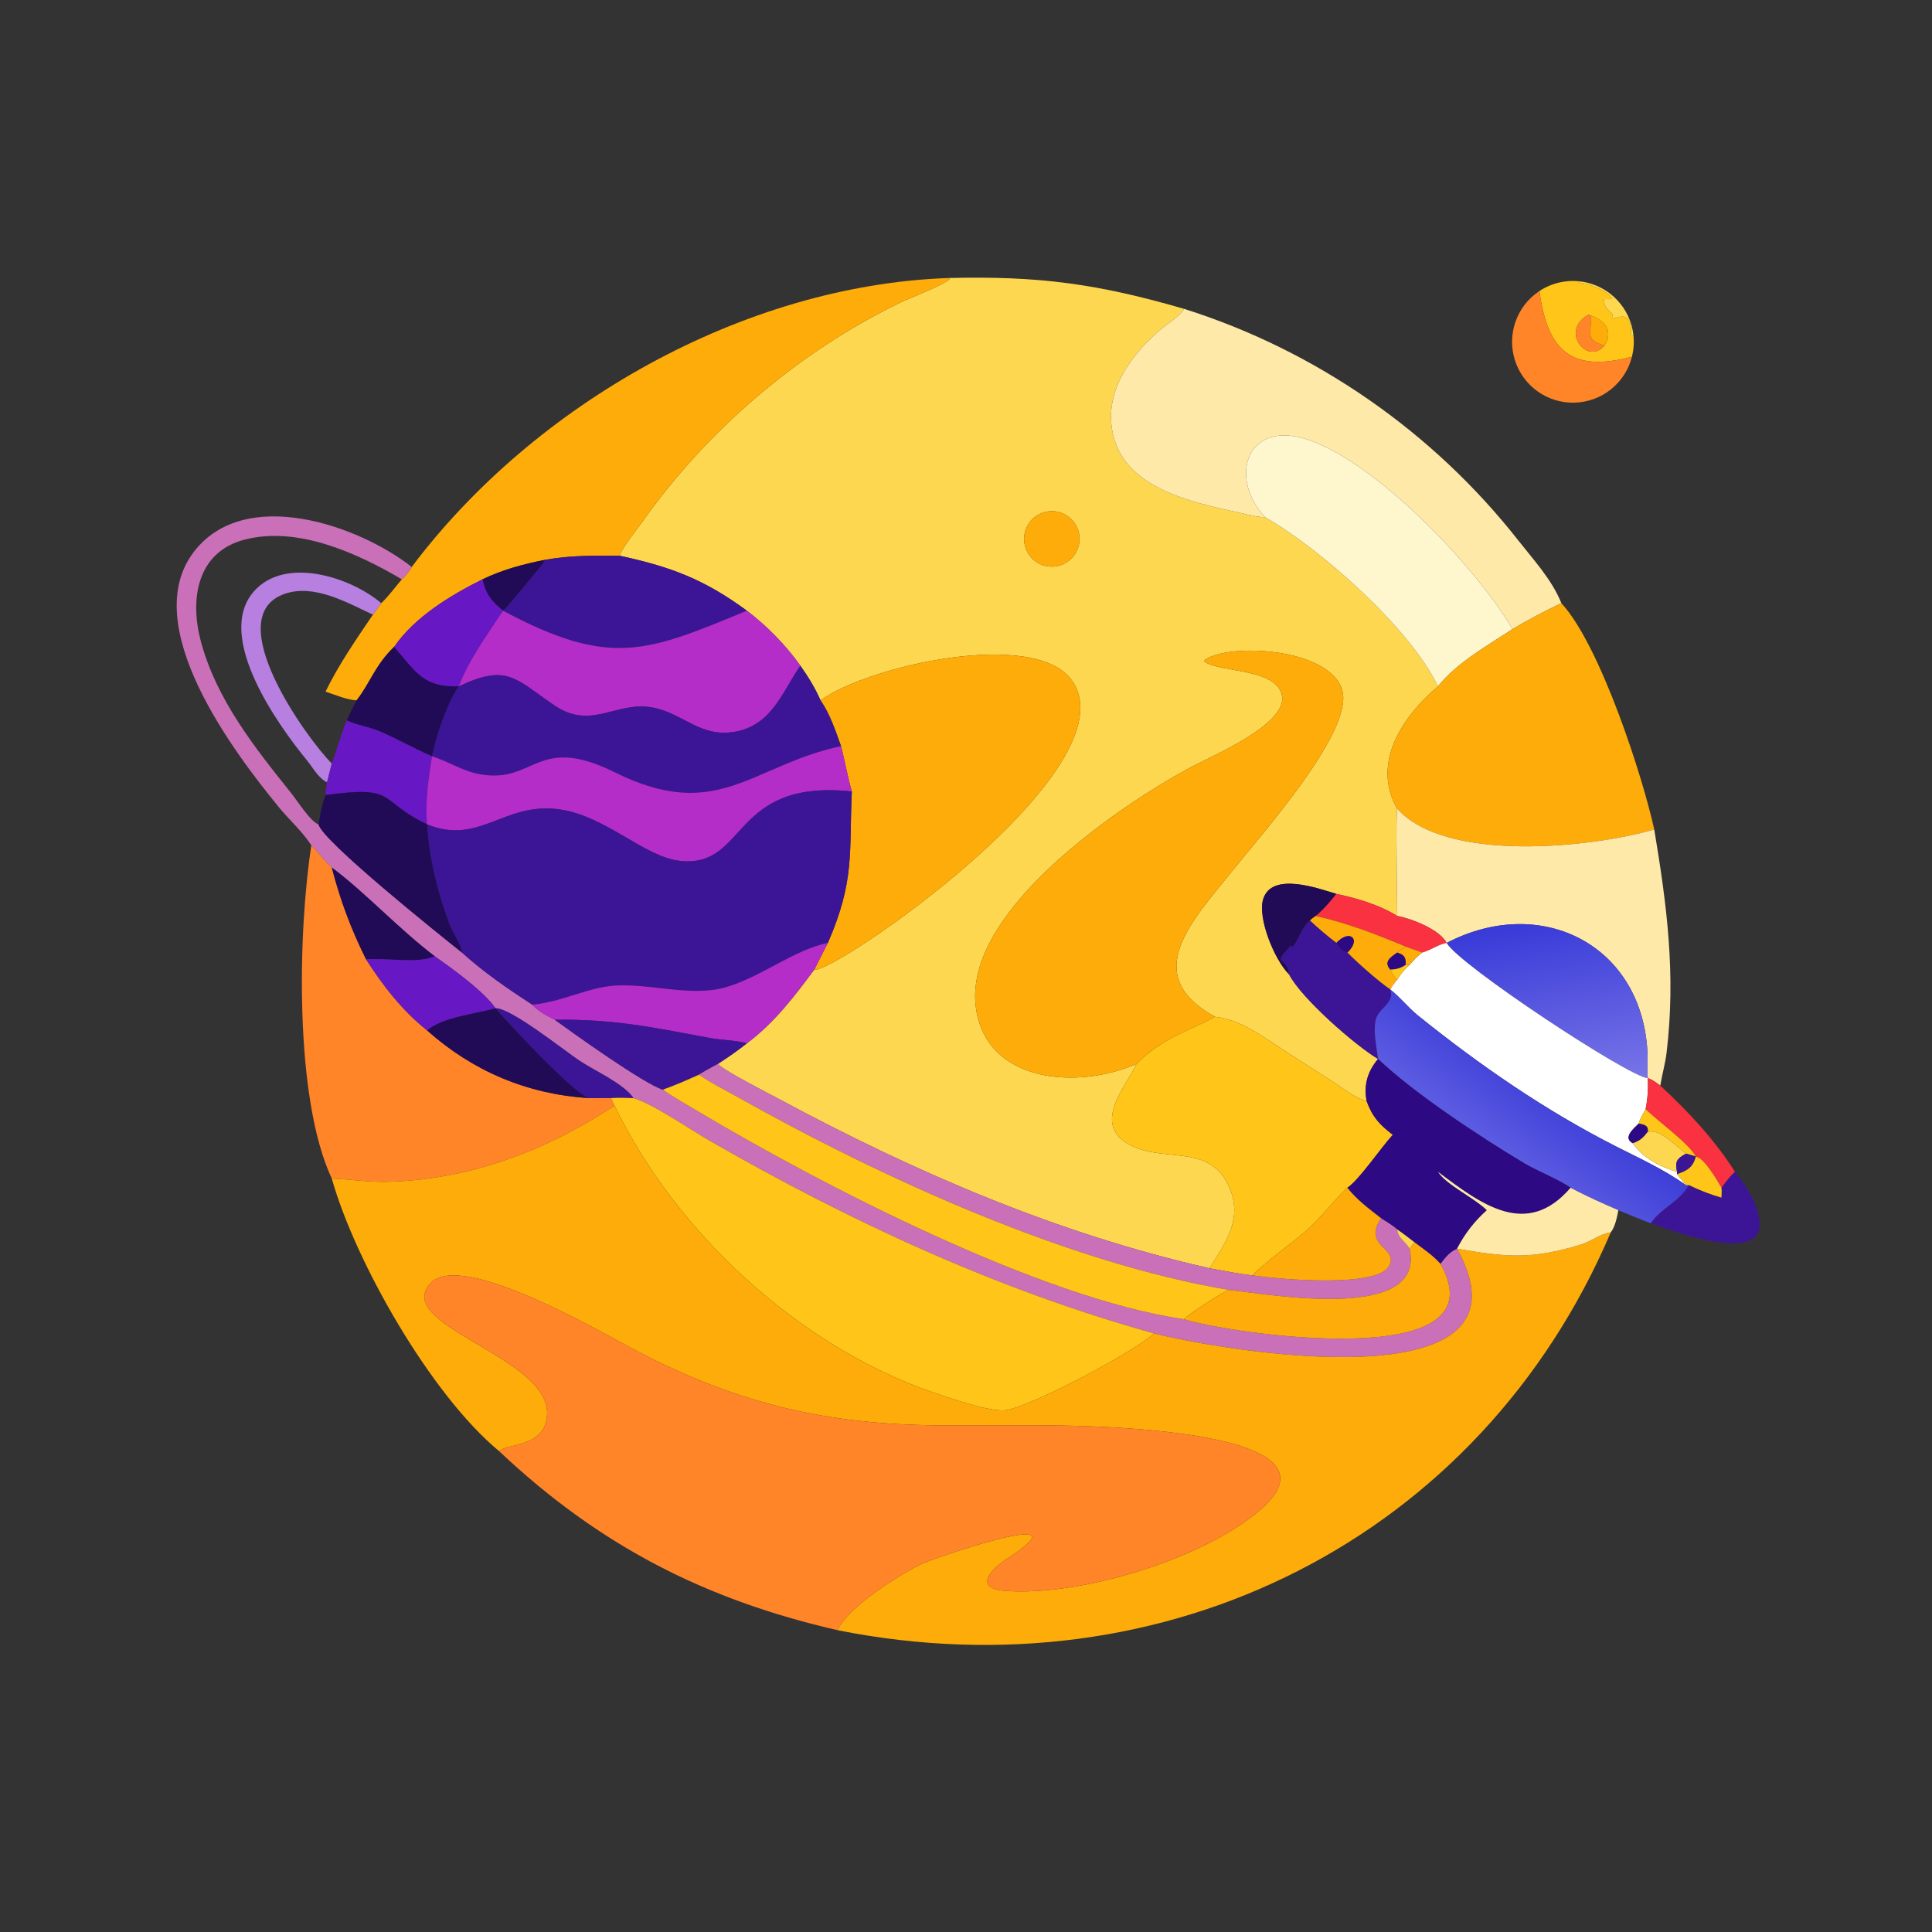 <?xml version="1.0" encoding="utf-8" ?>
<svg xmlns="http://www.w3.org/2000/svg" xmlns:xlink="http://www.w3.org/1999/xlink" width="1024" height="1024">
	<rect width="100%" height="100%" fill="#333333" stroke="none"/>
	<path fill="#FED750" transform="scale(2 2)" d="M251.004 73.687C275.411 73.054 290.959 75.245 313.797 81.846C312.22 84.257 309.41 85.69 307.277 87.552C299.757 94.121 292.956 103.216 294.71 113.873C297.275 129.45 315.828 133.102 328.715 135.929C330.8 136.387 333.071 137.041 335.209 137.051C349.628 145.197 373.66 166.361 381.075 181.893C371.64 189.89 363.367 202.232 370.269 214.31C369.845 215.281 370.287 239.112 370.269 242.736C365.634 239.828 359.499 238 354.146 236.892C349.314 235.43 337 230.941 334.754 238.299C333.238 243.264 337.691 254.306 341.635 258.241C344.86 264.523 358.994 276.917 365.196 280.638C362.364 284.038 361.402 287.516 362.167 291.791C359.218 291.078 356.029 288.5 353.503 286.85L340.2 278.308C334.571 274.665 328.905 270.251 322.029 269.466C301.727 258.404 316.119 243.886 326.574 230.791C334.369 221.028 358.695 193.852 355.726 183.021C352.616 171.675 325.56 170.251 319.18 174.954L319.223 175.368C323.607 178.316 338.289 177.051 339.737 184.337C341.254 191.971 320.836 200.498 315.657 203.279C297.103 213.239 254.865 241.624 258.654 267.289C261.58 287.107 285.701 288.736 301.169 281.954C298.732 287.564 288.378 298.473 300.348 303.857C309.571 308.006 321.231 303.077 326.018 315.234C329.217 323.359 324.659 329.545 320.539 336.104C280.186 326.923 242.692 310.757 206.295 291.176C203.224 289.524 192.059 283.875 190.247 281.954C192.89 280.233 195.475 278.453 197.944 276.488C205.213 271.042 210.447 264.15 215.8 256.95C220.474 258.452 300.215 203.89 284.183 180.474C274.554 166.412 230.118 176.386 217.456 185.604C215.98 182.272 214.208 179.391 212.115 176.429C208.281 170.994 203.219 165.85 197.944 161.844C186.606 153.522 177.879 150.232 164.165 147.259C165.446 144.317 168.482 140.766 170.381 138.081C187.533 113.826 211.778 93.157 238.579 80.186C241.357 78.842 249.916 75.637 251.708 73.941L251.004 73.687ZM278.085 135.499C275.446 135.737 273.139 137.378 272.049 139.794C270.958 142.209 271.253 145.025 272.821 147.162C274.388 149.298 276.984 150.426 279.616 150.112C283.604 149.636 286.47 146.046 286.052 142.051C285.633 138.057 282.085 135.139 278.085 135.499Z"/>
	<path fill="#FEAC09" transform="scale(2 2)" d="M109.11 150.246C141.645 106.991 196.926 75.717 251.004 73.687L251.708 73.941C249.916 75.637 241.357 78.842 238.579 80.186C211.778 93.157 187.533 113.826 170.381 138.081C168.482 140.766 165.446 144.317 164.165 147.259C157.51 147.226 151.149 147.16 144.553 148.343C138.742 149.468 133.222 150.959 127.87 153.524C119.353 157.776 109.917 163.468 104.443 171.433C99.391 176.263 98.121 180.997 94.495 185.604C91.84 185.444 88.809 184.119 86.264 183.288C89.789 176.101 94.336 169.503 98.823 162.895C99.586 161.896 100.304 160.868 101.027 159.84C103.041 157.96 104.697 155.618 106.492 153.524C107.518 152.642 108.451 151.421 109.11 150.246Z"/>
	<path fill="#FFC518" transform="scale(2 2)" d="M407.955 77.131C411.267 74.943 415.269 74.053 419.196 74.632C418.885 74.689 418.693 74.65 418.475 74.89L418.134 74.959C420.563 74.842 424.916 76.67 426.632 78.365C428.159 79.873 425.785 78.98 425.067 79.34C425.12 82.788 427.889 82.451 427.343 84.208L427.642 84.438C431.624 82.849 432.32 84.951 432.298 88.848L432.892 88.975C433.08 90.841 432.94 92.726 432.48 94.545C416.35 98.792 410.122 92.999 407.955 77.131ZM420.975 83.401C413.303 87.524 420.512 96.97 425.205 91.588C427.827 87.463 424.93 84.625 420.975 83.401Z"/>
	<path fill="#FED750" transform="scale(2 2)" d="M419.196 74.632C426.509 75.709 432.153 81.62 432.892 88.975L432.298 88.848C432.32 84.951 431.624 82.849 427.642 84.438L427.343 84.208C427.889 82.451 425.12 82.788 425.067 79.34C425.785 78.98 428.159 79.873 426.632 78.365C424.916 76.67 420.563 74.842 418.134 74.959L418.475 74.89C418.693 74.65 418.885 74.689 419.196 74.632Z"/>
	<path fill="#FF8528" transform="scale(2 2)" d="M432.48 94.545C430.711 101.531 424.522 106.497 417.318 106.708C410.114 106.919 403.644 102.325 401.469 95.454C399.294 88.583 401.942 81.103 407.955 77.131C410.122 92.999 416.35 98.792 432.48 94.545Z"/>
	<path fill="#FFE9A9" transform="scale(2 2)" d="M313.797 81.846C348.631 92.85 379.681 114.386 402.26 143.094C406.298 148.228 411.345 153.695 413.767 159.84C409.378 161.955 405.004 164.236 400.822 166.735C390.985 149.59 359.787 117.105 341.689 115.449C329.757 114.357 326.357 127.319 335.209 137.051C333.071 137.041 330.8 136.387 328.715 135.929C315.828 133.102 297.275 129.45 294.71 113.873C292.956 103.216 299.757 94.121 307.277 87.552C309.41 85.69 312.22 84.257 313.797 81.846Z"/>
	<path fill="#FF8528" transform="scale(2 2)" d="M425.205 91.588C420.512 96.97 413.303 87.524 420.975 83.401L421.665 83.956C421.693 88.412 419.98 90.011 425.205 91.588Z"/>
	<path fill="#FEAC09" transform="scale(2 2)" d="M420.975 83.401C424.93 84.625 427.827 87.463 425.205 91.588C419.98 90.011 421.693 88.412 421.665 83.956L420.975 83.401Z"/>
	<path fill="#FEF6CC" transform="scale(2 2)" d="M335.209 137.051C326.357 127.319 329.757 114.357 341.689 115.449C359.787 117.105 390.985 149.59 400.822 166.735C394.198 171.075 386.048 175.655 381.075 181.893C373.66 166.361 349.628 145.197 335.209 137.051Z"/>
	<path fill="#FEAC09" transform="scale(2 2)" d="M279.616 150.112C276.984 150.426 274.388 149.298 272.821 147.162C271.253 145.025 270.958 142.209 272.049 139.794C273.139 137.378 275.446 135.737 278.085 135.499C282.085 135.139 285.633 138.057 286.052 142.051C286.47 146.046 283.604 149.636 279.616 150.112Z"/>
	<path fill="#CA70B8" transform="scale(2 2)" d="M82.515 224.034C80.136 220.333 76.653 217.283 73.87 213.879C62.033 199.403 36.331 165.608 51.473 146.116C64.985 128.723 95.013 139.175 109.11 150.246C108.451 151.421 107.518 152.642 106.492 153.524C94.64 146.565 78.901 139.363 64.842 143.003C52.12 146.296 50.224 158.89 53.27 170.133C57.421 185.453 67.505 198.124 77.238 210.274C78.621 212.001 82.469 217.994 84.433 218.46C85.225 222.693 116.549 247.781 122.438 252.442C128.05 257.572 134.71 262.124 141.078 266.266C142.645 267.987 144.949 269.215 147.012 270.243C151.582 273.574 170.683 287.26 175.657 288.764C178.589 290.855 181.779 292.62 184.871 294.464C217.671 314.023 275.787 344.13 313.797 349.614C324.371 353.133 398.604 364.639 381.73 334.935C382.987 333.241 384.139 331.75 386.132 330.911L386.132 330.911C409.278 372.948 322.596 357.696 305.767 353.343C264.318 341.793 225.359 323.744 188.129 302.333C182.71 299.216 173.205 292.603 167.885 291.008C165.252 287.136 157.417 283.711 153.414 281.004C149.197 278.151 135.324 267.092 131.315 267.198C128.074 262.571 119.966 256.779 115.219 253.433C105.603 246.13 96.705 236.427 87.93 229.917C85.976 228.276 84.43 225.825 82.515 224.034Z"/>
	<path fill="#3C1596" transform="scale(2 2)" d="M144.553 148.343C151.149 147.16 157.51 147.226 164.165 147.259C177.879 150.232 186.606 153.522 197.944 161.844C171.451 172.795 161.782 177.086 133.302 161.844L133.302 161.844C134.272 161.066 144.173 149.194 144.553 148.343Z"/>
	<path fill="#210B56" transform="scale(2 2)" d="M127.87 153.524C133.222 150.959 138.742 149.468 144.553 148.343C144.173 149.194 134.272 161.066 133.302 161.844C130.321 159.426 128.646 157.377 127.87 153.524Z"/>
	<path fill="#B77FDF" transform="scale(2 2)" d="M86.674 207.318C84.371 206.241 82.937 203.443 81.382 201.544C73.885 192.395 56.874 168.908 67.166 156.863C75.405 147.221 92.966 152.962 101.027 159.84C100.304 160.868 99.586 161.896 98.823 162.895C91.94 159.674 83.239 154.656 75.425 157.381C58.003 163.459 81.367 195.81 87.93 202.338L86.674 207.318Z"/>
	<path fill="#6817C5" transform="scale(2 2)" d="M104.443 171.433C109.917 163.468 119.353 157.776 127.87 153.524C128.646 157.377 130.321 159.426 133.302 161.844L133.302 161.844C129.013 168.428 124.479 174.509 121.569 181.893L121.569 181.893C112.151 182.206 110.2 178.067 104.443 171.433Z"/>
	<path fill="#FEAC09" transform="scale(2 2)" d="M400.822 166.735C405.004 164.236 409.378 161.955 413.767 159.84C424.057 170.94 435.325 205.774 438.393 219.819C421.926 224.6 383.243 228.772 370.269 214.31C363.367 202.232 371.64 189.89 381.075 181.893C386.048 175.655 394.198 171.075 400.822 166.735Z"/>
	<path fill="#B52DC8" transform="scale(2 2)" d="M197.944 161.844C203.219 165.85 208.281 170.994 212.115 176.429L211.932 176.691C207.24 183.536 204.506 192.005 195.116 193.853C185.733 195.699 181.242 189.137 173.165 187.538C163.289 185.583 156.838 193.68 146.926 186.939C136.483 179.837 134.475 175.793 121.569 181.893C124.479 174.509 129.013 168.428 133.302 161.844C161.782 177.086 171.451 172.795 197.944 161.844Z"/>
	<path fill="#210B56" transform="scale(2 2)" d="M94.495 185.604C98.121 180.997 99.391 176.263 104.443 171.433C110.2 178.067 112.151 182.206 121.569 181.893C118.264 186.903 115.781 194.575 114.507 200.44C109.699 198.379 105.165 195.716 100.341 193.696C97.6 192.549 94.519 192.178 91.878 190.914C92.668 189.109 93.602 187.361 94.495 185.604Z"/>
	<path fill="#FEAC09" transform="scale(2 2)" d="M301.169 281.954C285.701 288.736 261.58 287.107 258.654 267.289C254.865 241.624 297.103 213.239 315.657 203.279C320.836 200.498 341.254 191.971 339.737 184.337C338.289 177.051 323.607 178.316 319.223 175.368L319.18 174.954C325.56 170.251 352.616 171.675 355.726 183.021C358.695 193.852 334.369 221.028 326.574 230.791C316.119 243.886 301.727 258.404 322.029 269.466L321.605 269.691C314.153 273.572 308.004 275.154 301.169 281.954Z"/>
	<path fill="#FEAC09" transform="scale(2 2)" d="M217.456 185.604C230.118 176.386 274.554 166.412 284.183 180.474C300.215 203.89 220.474 258.452 215.8 256.95L219.388 249.888C226.62 233.283 224.989 225.892 225.742 209.745C224.606 205.791 223.917 201.719 222.882 197.736C221.417 193.62 219.946 189.22 217.456 185.604Z"/>
	<path fill="#3C1596" transform="scale(2 2)" d="M212.115 176.429C214.208 179.391 215.98 182.272 217.456 185.604C219.946 189.22 221.417 193.62 222.882 197.736C199.043 202.867 190.209 218.21 162.95 204.69C142.286 194.442 141.87 207.669 127.416 205.228C122.728 204.436 118.937 201.824 114.507 200.44L114.507 200.44C115.781 194.575 118.264 186.903 121.569 181.893L121.569 181.893C134.475 175.793 136.483 179.837 146.926 186.939C156.838 193.68 163.289 185.583 173.165 187.538C181.242 189.137 185.733 195.699 195.116 193.853C204.506 192.005 207.24 183.536 211.932 176.691L212.115 176.429Z"/>
	<path fill="#6817C5" transform="scale(2 2)" d="M87.93 202.338C89.288 198.543 90.385 194.662 91.878 190.914C94.519 192.178 97.6 192.549 100.341 193.696C105.165 195.716 109.699 198.379 114.507 200.44L114.507 200.44C113.555 206.184 112.633 212.642 113.184 218.46C99.936 212.171 105.659 208.053 86.264 210.697C86.314 209.551 86.489 208.447 86.674 207.318L87.93 202.338Z"/>
	<path fill="#B52DC8" transform="scale(2 2)" d="M114.507 200.44C118.937 201.824 122.728 204.436 127.416 205.228C141.87 207.669 142.286 194.442 162.95 204.69C190.209 218.21 199.043 202.867 222.882 197.736C223.917 201.719 224.606 205.791 225.742 209.745C193.511 206.333 198.167 230.071 180.261 228.146C170.628 227.11 160.54 216.122 148.078 214.466C133.486 212.528 126.983 224.137 113.184 218.46L113.184 218.46C112.633 212.642 113.555 206.184 114.507 200.44Z"/>
	<path fill="#3C1596" transform="scale(2 2)" d="M113.184 218.46C126.983 224.137 133.486 212.528 148.078 214.466C160.54 216.122 170.628 227.11 180.261 228.146C198.167 230.071 193.511 206.333 225.742 209.745C224.989 225.892 226.62 233.283 219.388 249.888C210.296 251.723 201.305 259.253 191.847 261.765C182.861 264.151 172.335 260.619 162.975 261.197C155.811 261.639 148.966 265.532 141.078 266.266C134.71 262.124 128.05 257.572 122.438 252.442C122.222 250.497 119.906 246.986 119.13 244.931C116.011 236.669 113.661 227.297 113.184 218.46Z"/>
	<path fill="#210B56" transform="scale(2 2)" d="M86.264 210.697C105.659 208.053 99.936 212.171 113.184 218.46L113.184 218.46C113.661 227.297 116.011 236.669 119.13 244.931C119.906 246.986 122.222 250.497 122.438 252.442C116.549 247.781 85.225 222.693 84.433 218.46C84.841 215.77 85.312 213.254 86.264 210.697Z"/>
	<path fill="#FFE9A9" transform="scale(2 2)" d="M370.269 242.736C370.287 239.112 369.845 215.281 370.269 214.31C383.243 228.772 421.926 224.6 438.393 219.819C441.744 239.942 444.143 258.193 441.665 278.927C441.31 281.898 440.47 284.751 439.992 287.694C438.93 286.935 437.933 286.112 436.67 285.723C436.497 283.772 436.69 281.711 436.629 279.742C435.726 250.688 408.645 236.688 383.373 249.888C381.536 246.308 374.016 243.421 370.269 242.736Z"/>
	<path fill="#FF8528" transform="scale(2 2)" d="M82.515 224.034C84.43 225.825 85.976 228.276 87.93 229.917C90.181 238.595 93.037 246.247 97.026 254.257C101.592 261.374 106.55 267.742 113.184 273.077C125.338 283.893 139.688 289.947 155.96 291.008C157.942 291.004 159.939 290.947 161.919 291.008L162.854 293.013C144.755 304.906 124.545 312.665 102.617 313.189C97.65 313.308 92.841 312.515 87.93 312.338C77.87 290.927 79.006 246.493 82.515 224.034Z"/>
	<path fill="#210B56" transform="scale(2 2)" d="M87.93 229.917C96.705 236.427 105.603 246.13 115.219 253.433C110.259 255.511 102.439 253.739 97.026 254.257C93.037 246.247 90.181 238.595 87.93 229.917Z"/>
	<path fill="#210B56" transform="scale(2 2)" d="M341.635 258.241C337.691 254.306 333.238 243.264 334.754 238.299C337 230.941 349.314 235.43 354.146 236.892C352.459 239.012 350.786 241.028 348.67 242.736C348.127 243.127 347.604 243.486 347.126 243.958C344.584 246.054 342.88 252.381 342.072 250.584C336.792 256.522 340.865 252.728 341.635 258.241Z"/>
	<path fill="#F93140" transform="scale(2 2)" d="M354.146 236.892C359.499 238 365.634 239.828 370.269 242.736C374.016 243.421 381.536 246.308 383.373 249.888L383.373 249.888C381.085 250.32 379.144 251.858 376.88 252.442C375.464 251.859 373.96 251.427 372.527 250.859C364.701 247.578 356.99 244.595 348.67 242.736C350.786 241.028 352.459 239.012 354.146 236.892Z"/>
	<path fill="#FEAC09" transform="scale(2 2)" d="M347.126 243.958C347.604 243.486 348.127 243.127 348.67 242.736C356.99 244.595 364.701 247.578 372.527 250.859C371.876 251.445 370.742 251.815 370.269 252.442C368.582 253.66 366.579 254.842 368.456 256.95C368.897 257.991 369.439 258.867 370.269 259.645C369.617 260.474 368.893 261.28 368.456 262.247C365.561 260.316 359.515 255.002 357.058 252.442C360.822 248.897 357.738 246.094 354.146 249.888C351.688 248.036 349.379 246.051 347.126 243.958Z"/>
	<path fill="#3C1596" transform="scale(2 2)" d="M341.635 258.241C340.865 252.728 336.792 256.522 342.072 250.584C342.88 252.381 344.584 246.054 347.126 243.958C349.379 246.051 351.688 248.036 354.146 249.888C355.043 251.307 355.459 251.88 357.058 252.442C359.515 255.002 365.561 260.316 368.456 262.247L368.456 262.247C369.423 265.28 366.711 266.586 365.233 268.762C363.4 271.461 364.859 277.489 365.196 280.638L365.196 280.638C358.994 276.917 344.86 264.523 341.635 258.241Z"/>
	<defs>
		<linearGradient id="gradient_0" gradientUnits="userSpaceOnUse" x1="406.645" y1="243.767" x2="414.296" y2="288.696">
			<stop offset="0" stop-color="#383AD8"/>
			<stop offset="1" stop-color="#7774E7"/>
		</linearGradient>
	</defs>
	<path fill="url(#gradient_0)" transform="scale(2 2)" d="M383.373 249.888C408.645 236.688 435.726 250.688 436.629 279.742C436.69 281.711 436.497 283.772 436.67 285.723C431.547 285.336 386.589 255.683 383.373 249.888L383.373 249.888Z"/>
	<path fill="#2D0983" transform="scale(2 2)" d="M354.146 249.888C357.738 246.094 360.822 248.897 357.058 252.442C355.459 251.88 355.043 251.307 354.146 249.888Z"/>
	<path fill="#B52DC8" transform="scale(2 2)" d="M141.078 266.266C148.966 265.532 155.811 261.639 162.975 261.197C172.335 260.619 182.861 264.151 191.847 261.765C201.305 259.253 210.296 251.723 219.388 249.888L215.8 256.95C210.447 264.15 205.213 271.042 197.944 276.488C194.827 275.629 191.301 275.665 188.097 275.069C172.597 272.186 162.778 270.05 147.012 270.243C144.949 269.215 142.645 267.987 141.078 266.266Z"/>
	<path fill="white" transform="scale(2 2)" d="M376.88 252.442C379.144 251.858 381.085 250.32 383.373 249.888C386.589 255.683 431.547 285.336 436.67 285.723C436.841 288.536 436.65 291.148 436.103 293.913C435.491 295.101 434.597 296.482 434.27 297.763C432.934 299.08 429.958 301.523 432.714 302.969C435.274 306.812 439.983 309.254 444.419 310.543L444.419 311.172C445.235 312.13 446.048 313.084 446.813 314.084C441.124 310.018 434.663 307.053 428.444 303.904C409.636 294.381 392.165 282.32 375.771 269.115C373.16 267.012 371.109 264.304 368.456 262.247L368.456 262.247C368.893 261.28 369.617 260.474 370.269 259.645C371.197 258.084 372.222 256.901 373.56 255.697C374.607 254.497 375.586 253.386 376.88 252.442Z"/>
	<path fill="#FEAC09" transform="scale(2 2)" d="M372.527 250.859C373.96 251.427 375.464 251.859 376.88 252.442C375.586 253.386 374.607 254.497 373.56 255.697L372.527 255.697C372.557 253.694 372.187 253.08 370.269 252.442C370.742 251.815 371.876 251.445 372.527 250.859Z"/>
	<path fill="#2D0983" transform="scale(2 2)" d="M368.456 256.95C366.579 254.842 368.582 253.66 370.269 252.442C372.187 253.08 372.557 253.694 372.527 255.697C371.159 256.595 370.084 256.893 368.456 256.95Z"/>
	<path fill="#6817C5" transform="scale(2 2)" d="M115.219 253.433C119.966 256.779 128.074 262.571 131.315 267.198L131.315 267.198C125.999 268.742 117.455 269.469 113.184 273.077C106.55 267.742 101.592 261.374 97.026 254.257C102.439 253.739 110.259 255.511 115.219 253.433Z"/>
	<path fill="#FFC518" transform="scale(2 2)" d="M372.527 255.697L373.56 255.697C372.222 256.901 371.197 258.084 370.269 259.645C369.439 258.867 368.897 257.991 368.456 256.95C370.084 256.893 371.159 256.595 372.527 255.697Z"/>
	<defs>
		<linearGradient id="gradient_1" gradientUnits="userSpaceOnUse" x1="409.814" y1="286.98" x2="397.113" y2="304.3">
			<stop offset="0" stop-color="#3D3ED7"/>
			<stop offset="1" stop-color="#5B5BE2"/>
		</linearGradient>
	</defs>
	<path fill="url(#gradient_1)" transform="scale(2 2)" d="M368.456 262.247C371.109 264.304 373.16 267.012 375.771 269.115C392.165 282.32 409.636 294.381 428.444 303.904C434.663 307.053 441.124 310.018 446.813 314.084L447.551 314.084C445.346 318.334 440.126 320.176 437.479 324.206C434.585 323.103 431.731 321.92 428.878 320.712C424.583 318.877 420.349 316.948 416.212 314.778C413.717 312.877 407.22 310.243 403.98 308.304C392.616 301.503 374.979 289.956 365.196 280.638C364.859 277.489 363.4 271.461 365.233 268.762C366.711 266.586 369.423 265.28 368.456 262.247Z"/>
	<path fill="#3C1596" transform="scale(2 2)" d="M131.315 267.198C135.324 267.092 149.197 278.151 153.414 281.004C157.417 283.711 165.252 287.136 167.885 291.008C165.903 290.969 163.897 290.866 161.919 291.008C159.939 290.947 157.942 291.004 155.96 291.008C151.432 289.162 134.831 271.339 131.315 267.198L131.315 267.198Z"/>
	<path fill="#210B56" transform="scale(2 2)" d="M113.184 273.077C117.455 269.469 125.999 268.742 131.315 267.198C134.831 271.339 151.432 289.162 155.96 291.008C139.688 289.947 125.338 283.893 113.184 273.077Z"/>
	<path fill="#FFC518" transform="scale(2 2)" d="M322.029 269.466C328.905 270.251 334.571 274.665 340.2 278.308L353.503 286.85C356.029 288.5 359.218 291.078 362.167 291.791C363.677 295.961 365.627 298.095 369.117 300.734C365.925 304.176 360.252 312.654 357.058 314.778L356.726 315.091C353.257 318.407 350.374 322.324 346.747 325.652C343.622 328.519 333.819 335.628 331.955 337.985C328.135 337.577 324.318 336.794 320.539 336.104C324.659 329.545 329.217 323.359 326.018 315.234C321.231 303.077 309.571 308.006 300.348 303.857C288.378 298.473 298.732 287.564 301.169 281.954C308.004 275.154 314.153 273.572 321.605 269.691L322.029 269.466Z"/>
	<path fill="#3C1596" transform="scale(2 2)" d="M147.012 270.243C162.778 270.05 172.597 272.186 188.097 275.069C191.301 275.665 194.827 275.629 197.944 276.488C195.475 278.453 192.89 280.233 190.247 281.954C188.602 282.887 186.83 283.754 185.255 284.791C182.084 286.217 178.944 287.62 175.657 288.764C170.683 287.26 151.582 273.574 147.012 270.243Z"/>
	<path fill="#2D0983" transform="scale(2 2)" d="M365.196 280.638L365.196 280.638C374.979 289.956 392.616 301.503 403.98 308.304C407.22 310.243 413.717 312.877 416.212 314.778C404.583 328.281 392.625 319.227 381.075 310.543C383.397 314.09 390.551 317.321 394.023 320.712C390.68 323.737 388.193 326.931 386.132 330.911C384.139 331.75 382.987 333.241 381.73 334.935C379.813 332.734 377.165 330.955 374.836 329.203C373.332 328.05 371.84 326.877 370.269 325.815C369.11 324.712 367.346 323.772 366.009 322.85C362.791 320.34 359.617 317.995 357.058 314.778C360.252 312.654 365.925 304.176 369.117 300.734C365.627 298.095 363.677 295.961 362.167 291.791C361.402 287.516 362.364 284.038 365.196 280.638Z"/>
	<path fill="#CA70B8" transform="scale(2 2)" d="M185.255 284.791C186.83 283.754 188.602 282.887 190.247 281.954C192.059 283.875 203.224 289.524 206.295 291.176C242.692 310.757 280.186 326.923 320.539 336.104C324.318 336.794 328.135 337.577 331.955 337.985C339.887 339.17 364.452 341.154 367.953 335.735C371.206 330.698 360.791 330.507 366.009 322.85C367.346 323.772 369.11 324.712 370.269 325.815C370.373 328.069 372.569 329.091 373.56 330.911C377.884 350.511 336.646 343.02 325.752 341.852C283.07 334.682 233.839 312.265 195.459 290.708C192.068 288.804 188.429 287.033 185.255 284.791Z"/>
	<path fill="#FFC518" transform="scale(2 2)" d="M175.657 288.764C178.944 287.62 182.084 286.217 185.255 284.791C188.429 287.033 192.068 288.804 195.459 290.708C233.839 312.265 283.07 334.682 325.752 341.852C324.578 342.019 314.544 348.507 313.797 349.614C275.787 344.13 217.671 314.023 184.871 294.464C181.779 292.62 178.589 290.855 175.657 288.764Z"/>
	<path fill="#F93140" transform="scale(2 2)" d="M436.67 285.723C437.933 286.112 438.93 286.935 439.992 287.694C447.3 294.431 454.453 302.113 459.789 310.543C458.38 311.843 457.368 313.249 456.234 314.778C454.964 312.631 451.661 306.869 449.412 306.492L449.412 306.492C447.791 303.18 439.036 296.868 436.103 293.913C436.65 291.148 436.841 288.536 436.67 285.723Z"/>
	<path fill="#FFC518" transform="scale(2 2)" d="M161.919 291.008C163.897 290.866 165.903 290.969 167.885 291.008C173.205 292.603 182.71 299.216 188.129 302.333C225.359 323.744 264.318 341.793 305.767 353.343C301.904 357.516 273.168 372.895 266.422 373.723C262.3 374.23 251.085 370.323 246.861 368.858C211.726 356.677 179.118 326.708 162.854 293.013L161.919 291.008Z"/>
	<path fill="#FEAC09" transform="scale(2 2)" d="M162.854 293.013C179.118 326.708 211.726 356.677 246.861 368.858C251.085 370.323 262.3 374.23 266.422 373.723C273.168 372.895 301.904 357.516 305.767 353.343C322.596 357.696 409.278 372.948 386.132 330.911C399.274 333.208 405.985 333.819 419.12 329.756C421.615 328.984 424.346 326.838 426.867 326.594C392.163 407.861 308.912 449.372 222.017 432.029C224.044 426.211 239.507 416.506 244.752 414.23C248.632 412.546 288.909 398.771 267.004 412.992C262.324 416.03 258.003 420.968 266.438 421.598C286.37 423.085 318.966 413.153 334.052 400.063C359.942 377.597 281.643 377.719 274.339 377.718L249.969 377.726C219.114 377.663 195.318 371.94 168.388 357.836C159.872 353.376 122.514 331.38 114.226 339.949C103.458 351.083 145.381 359.402 144.991 374.633C144.761 383.638 134.576 382.414 132.269 384.568C114.058 369.496 94.08 334.215 87.93 312.338C92.841 312.515 97.65 313.308 102.617 313.189C124.545 312.665 144.755 304.906 162.854 293.013Z"/>
	<path fill="#FFC518" transform="scale(2 2)" d="M434.27 297.763C434.597 296.482 435.491 295.101 436.103 293.913C439.036 296.868 447.791 303.18 449.412 306.492C448.553 306.214 447.68 305.974 446.813 305.72C444.319 303.927 440.115 299.102 436.67 299.952C436.901 298.222 435.691 298.06 434.27 297.763Z"/>
	<path fill="#2D0983" transform="scale(2 2)" d="M432.714 302.969C429.958 301.523 432.934 299.08 434.27 297.763C435.691 298.06 436.901 298.222 436.67 299.952C435.456 301.523 434.658 302.302 432.714 302.969Z"/>
	<path fill="#FED750" transform="scale(2 2)" d="M436.67 299.952C440.115 299.102 444.319 303.927 446.813 305.72C444.326 307.104 443.895 307.754 444.419 310.543C439.983 309.254 435.274 306.812 432.714 302.969C434.658 302.302 435.456 301.523 436.67 299.952Z"/>
	<path fill="#3C1596" transform="scale(2 2)" d="M446.813 305.72C447.68 305.974 448.553 306.214 449.412 306.492L449.412 306.492C448.67 309.426 447.051 310.287 444.419 311.172L444.419 310.543C443.895 307.754 444.326 307.104 446.813 305.72Z"/>
	<path fill="#FFC518" transform="scale(2 2)" d="M449.412 306.492C451.661 306.869 454.964 312.631 456.234 314.778C456.344 315.623 456.245 316.574 456.234 317.431C453.184 316.551 450.409 315.459 447.551 314.084L446.813 314.084C446.048 313.084 445.235 312.13 444.419 311.172C447.051 310.287 448.67 309.426 449.412 306.492Z"/>
	<path fill="#3C1596" transform="scale(2 2)" d="M456.234 314.778C457.368 313.249 458.38 311.843 459.789 310.543C462.762 314.08 466.578 320.103 466.292 324.932C465.704 334.872 442.109 325.742 437.479 324.206C440.126 320.176 445.346 318.334 447.551 314.084C450.409 315.459 453.184 316.551 456.234 317.431C456.245 316.574 456.344 315.623 456.234 314.778Z"/>
	<path fill="#FFE9A9" transform="scale(2 2)" d="M381.075 310.543C392.625 319.227 404.583 328.281 416.212 314.778C420.349 316.948 424.583 318.877 428.878 320.712C428.53 322.564 428.045 325.084 426.867 326.594C424.346 326.838 421.615 328.984 419.12 329.756C405.985 333.819 399.274 333.208 386.132 330.911L386.132 330.911C388.193 326.931 390.68 323.737 394.023 320.712C390.551 317.321 383.397 314.09 381.075 310.543Z"/>
	<path fill="#FEAC09" transform="scale(2 2)" d="M331.955 337.985C333.819 335.628 343.622 328.519 346.747 325.652C350.374 322.324 353.257 318.407 356.726 315.091L357.058 314.778C359.617 317.995 362.791 320.34 366.009 322.85C360.791 330.507 371.206 330.698 367.953 335.735C364.452 341.154 339.887 339.17 331.955 337.985Z"/>
	<path fill="#FED750" transform="scale(2 2)" d="M373.56 330.911C372.569 329.091 370.373 328.069 370.269 325.815C371.84 326.877 373.332 328.05 374.836 329.203C374.39 329.761 373.926 330.297 373.56 330.911Z"/>
	<path fill="#FEAC09" transform="scale(2 2)" d="M374.836 329.203C377.165 330.955 379.813 332.734 381.73 334.935C398.604 364.639 324.371 353.133 313.797 349.614C314.544 348.507 324.578 342.019 325.752 341.852C336.646 343.02 377.884 350.511 373.56 330.911C373.926 330.297 374.39 329.761 374.836 329.203Z"/>
	<path fill="#FF8528" transform="scale(2 2)" d="M132.269 384.568C134.576 382.414 144.761 383.638 144.991 374.633C145.381 359.402 103.458 351.083 114.226 339.949C122.514 331.38 159.872 353.376 168.388 357.836C195.318 371.94 219.114 377.663 249.969 377.726L274.339 377.718C281.643 377.719 359.942 377.597 334.052 400.063C318.966 413.153 286.37 423.085 266.438 421.598C258.003 420.968 262.324 416.03 267.004 412.992C288.909 398.771 248.632 412.546 244.752 414.23C239.507 416.506 224.044 426.211 222.017 432.029C186.919 423.965 158.893 409.68 132.269 384.568Z"/>
</svg>
